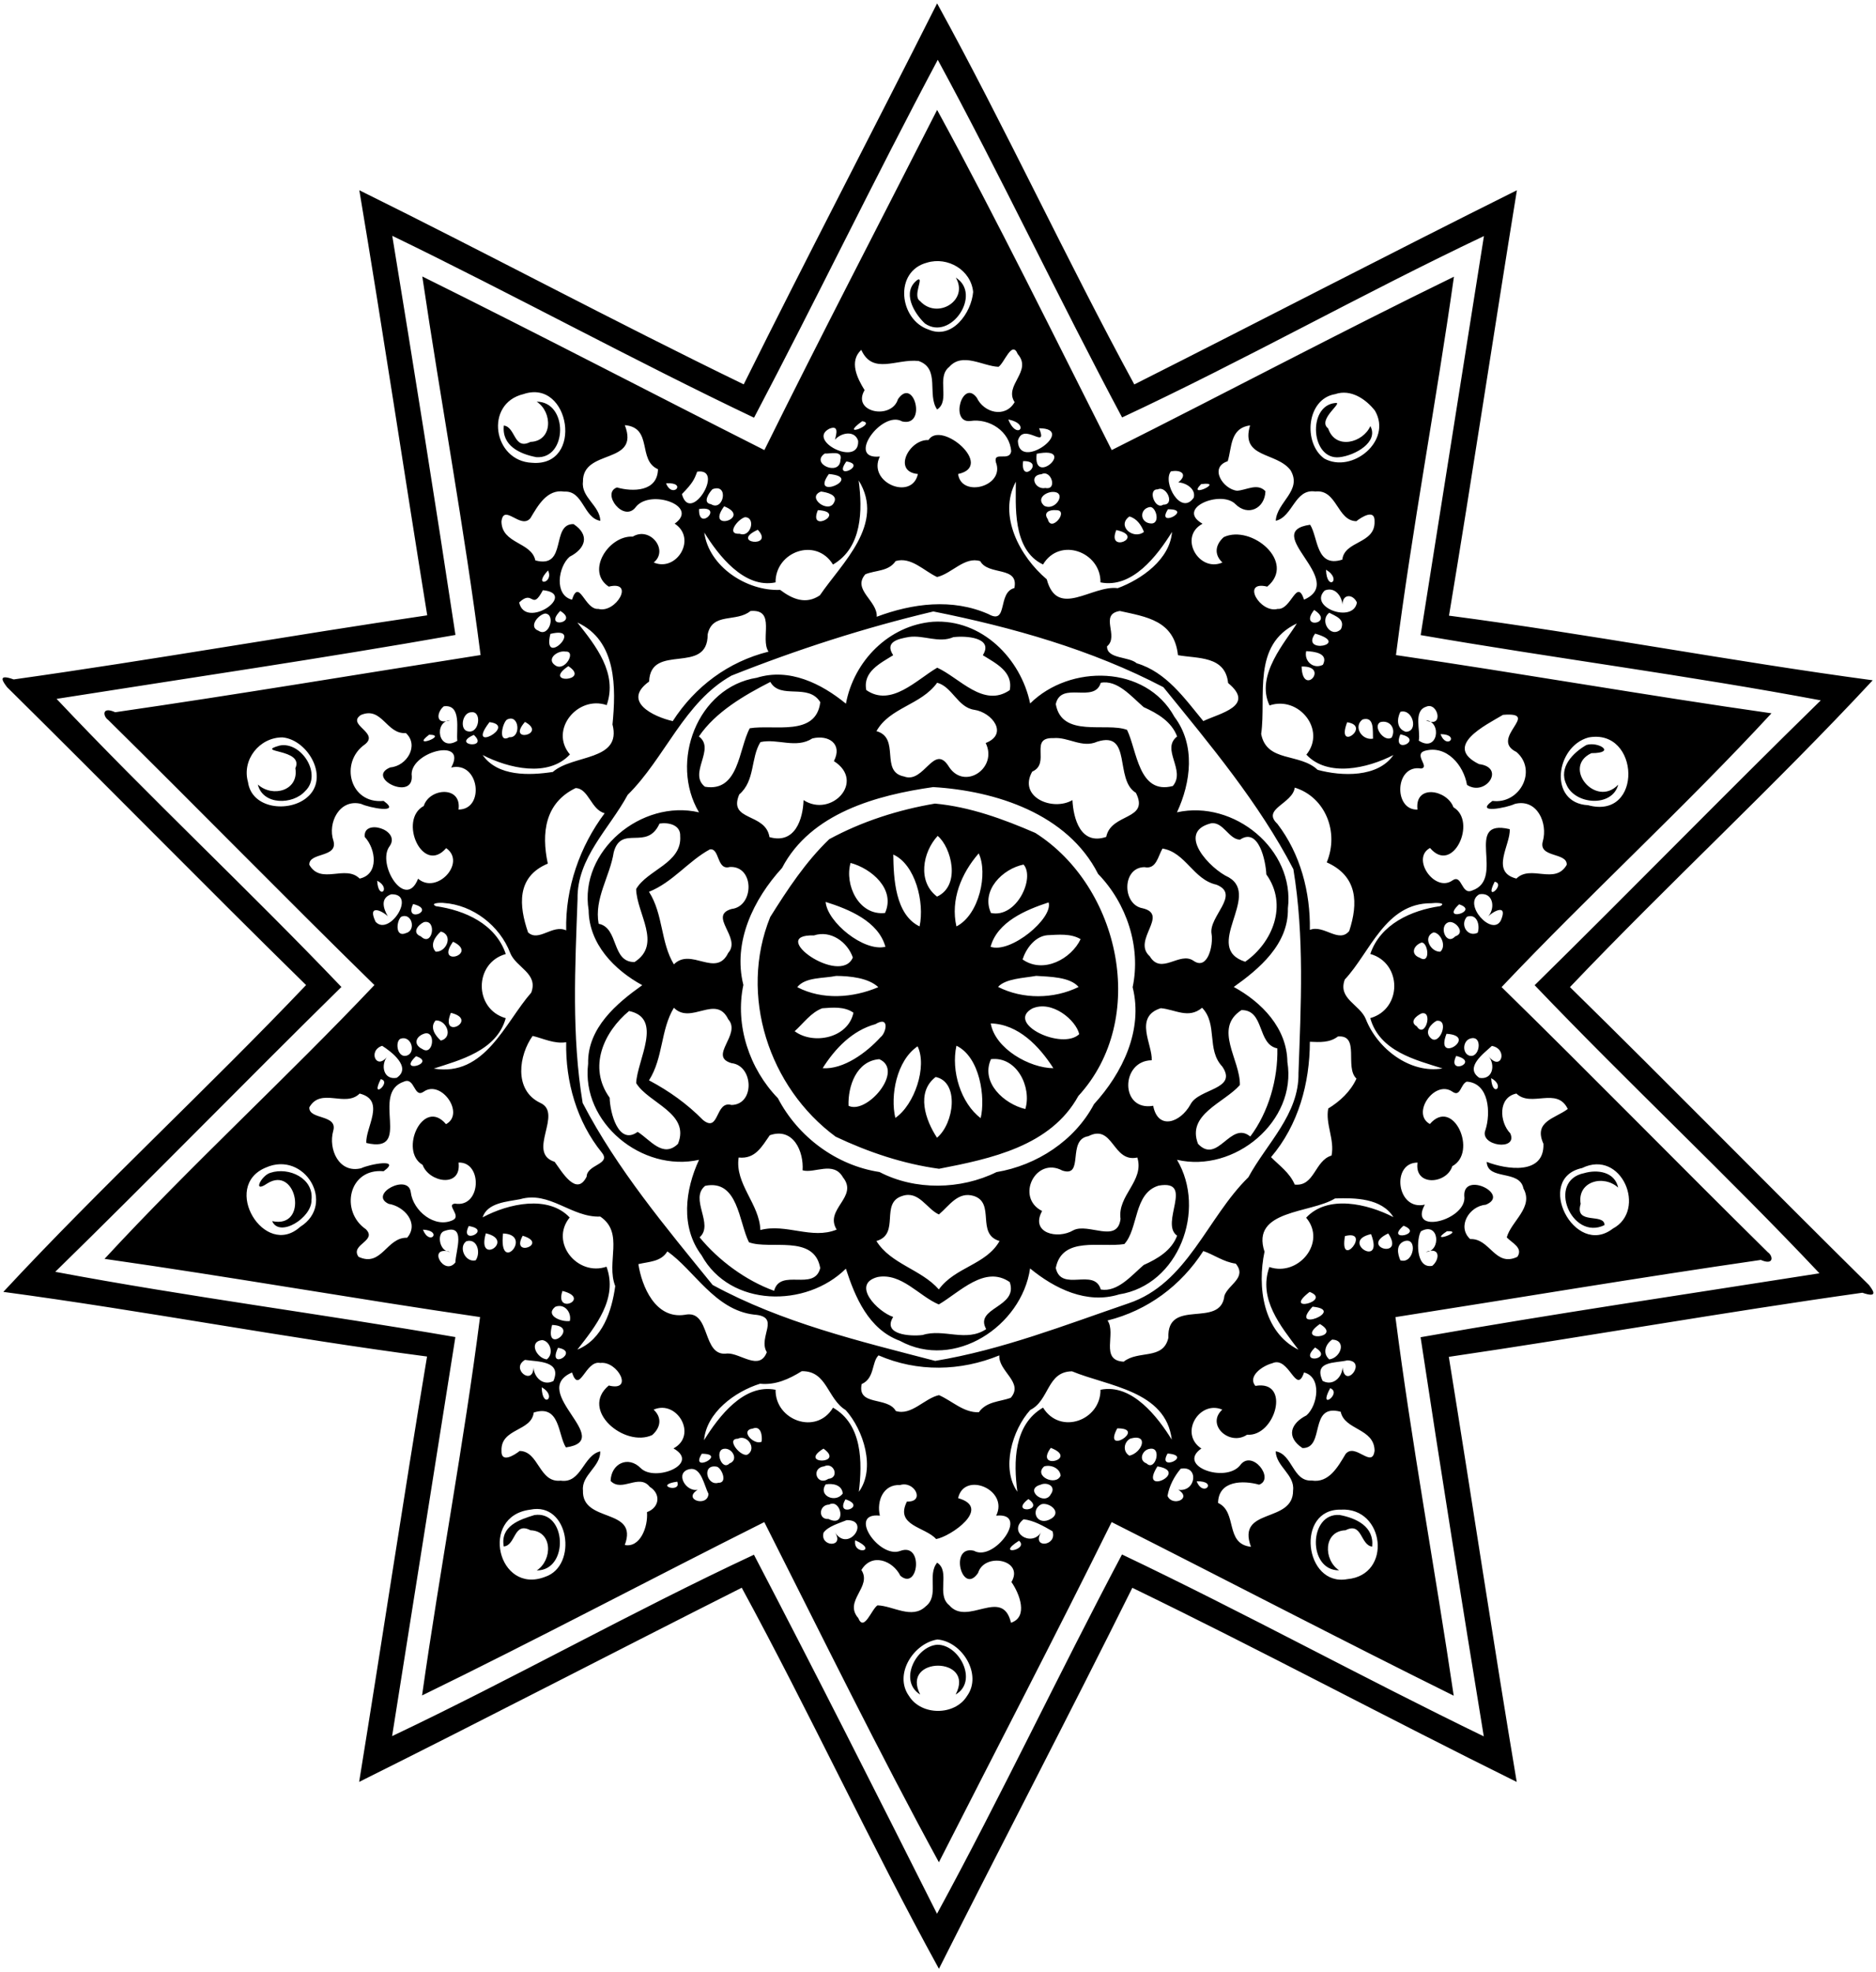 <?xml version="1.0" encoding="UTF-8"?>
<svg width="741pt" height="779pt" version="1.1" viewBox="0 0 741 779" xmlns="http://www.w3.org/2000/svg">
<path d="m370.14 649.67c8.83-0.17 16.31 14.52 7.33 19.66 8.02-15.17-21.91-15.2-14 0.01-8.59-5.27-1.78-18.97 6.67-19.67zm159-51.25c6.44 1.21 13.72 4.49 12.85 12.49-4.71-0.58-3.88-9.88-10.51-6.46-8.83 0.32-8.79 11.73-2.55 15.83-12.5 0.12-12.05-22.81 0.21-21.86zm-318.03 0.02c12.73-1.87 13.72 21.87 0.9 21.89 6.29-4.1 6.38-15.54-2.49-15.88-6.71-3.52-5.75 6.06-10.55 6.4-1.39-8.1 6.18-10.56 12.14-12.41zm414.66-135.06c5.27-1.53 12.03-0.5 13.39 5.73-5.85-5.3-16.29-2.42-14.82 6.43-2.58 8.51 9.45 3.43 9.42 8.38-13.03 6.37-22.95-17.59-7.99-20.54zm-518.91-0.14c7.24-2.37 17.18 2.18 16.17 10.77 0.2 7.05-12.67 15-15.53 8.34 14.57 3.15 9.86-22.38-1.99-14.85-5.96 4.1-2.29-3.27 1.35-4.26zm262.44-145.82c13.73 1.26 27.02 6.11 39.64 11.59 33.51 21.27 44.87 73.58 16.99 103.91-10.9 19.82-34.54 24.77-55.02 28.75-14.17-1.94-27.93-6.56-40.84-12.68-26.36-19.45-38.33-55.86-25.85-86.75 6.82-10.89 14.02-21.83 23.32-30.76 12.97-7.04 27.22-11.59 41.76-14.06m1.07 12.76c-5.97 6.47-8.05 18.1-0.24 23.98 9.59-4.45 5.59-19.54 0.24-23.98m-17.54 7.37c0.13 9.34 0.74 23.71 10.39 28.39 2.04-9.51-1.68-24.49-10.39-28.39m33.75-0.46c-6.84 7.83-11.21 18.31-8.8 28.85 9.05-4.6 12.52-21.08 8.8-28.85m-50.62 3.77c-2.46 8.66 3.29 20.93 13.62 19.77 4.24-9.38-5.38-17.57-13.62-19.77m68.34 0.64c-8.31 1.69-16.91 10.24-12.88 19.13 10.15 2.13 17.49-13.88 12.88-19.13m-78.18 14.76c0.61 7.94 15.04 19.8 23.61 17.72-2.79-10.05-14.32-14.8-23.61-17.72m88.07 0.19c-9.04 2.96-20.26 7.7-22.92 17.53 7.96 2.78 24.81-11.33 22.92-17.53m-92.71 13.05c-18.78-0.58 10.5 20.18 15.38 8.72-2.11-6.13-8.74-10.92-15.38-8.72m92.2-0.09c-4.86 0.45-8.37 5.22-9.78 9.57 8.37 5.88 19.37-0.41 22.92-8.01-3.87-2.33-8.87-1.76-13.14-1.56m-83.4 16.08c-4.92 1.04-12.18 0.38-15.37 4.44 9.92 5.15 21.94 4.28 32.01 0-3.93-3.68-11.19-4.4-16.64-4.44m79-0.02c-4.77 0.87-12.09 1.04-15.06 4.36 9.79 4.97 22.02 4.83 31.81 0.03-3.39-4.02-11.48-4.03-16.75-4.39m-84.5 12.8c-4.51 1.69-7.42 5.95-10.9 9.06 7.26 5.44 21.08 2.85 23.22-7.31-3.57-2.53-8.22-2.05-12.32-1.75m82.92 0.1c-10.63 5.93 11.85 16.62 18.58 10.12-1.23-5.45-10.7-13.61-18.58-10.12m-61.95 6.18c-9.14 2.52-15.91 9.62-20.82 17.39 8.21 0.58 17.31-6.11 22.88-12.25 2.17-1.58 3.81-8.67-2.06-5.14m45.58-0.3c1.75 10.05 15.43 17.65 24.74 17.69-5.55-8.64-13.78-17.39-24.74-17.69m-28.89 9.05c-8.3 5.58-10.88 19.54-8.79 28.27 7.58-5.16 12.66-20.32 8.79-28.27m15.34-0.24c-2.19 9.98 1.78 22.73 9.57 28.6 1.94-8.1-0.25-24.12-9.57-28.6m-30.46 5.32c-9.01 0.66-12.45 10.66-12.16 18.4 7.2 3.6 22.19-13.96 12.16-18.4m44.1-0.01c-4.18 9.28 5.23 17.71 13.57 19.7 2.61-8.53-3.3-20.9-13.57-19.7m-21.84 7.04c-7.89 6.05-4.03 17.1 0.53 23.99 6.77-5.67 8.89-22.01-0.53-23.99zm257.04-131.14c4.71-1.48 12.03 3.21 1.96 3.23-11.73 5.47 1.72 21.81 10.6 12.44-2.39 9.11-17.25 7.96-20.51-0.15-3.17-6.67 2.7-12.51 7.95-15.52zm-516.19 0.23c8.55-1.78 17.04 11.43 10.11 17.98-4.86 5.48-16.74 5.63-18.7-2.59 5.85 5.29 16.29 2.41 14.82-6.43 3.6-7.84-16.52-6.05-6.23-8.96zm258.02-48.9c19.36-1.21 34.79 14.59 38.44 32.27 15.71-15.54 45.69-15.3 57.01 5.31 8.38 11.11 6.51 25.82 0.99 37.69 22.47-5.01 46.64 14.65 43.81 37.95 0.33 14.18-11.42 23.94-21.38 31.03 11.06 6.03 21.02 16.26 21.18 29.63 3.84 23.43-20.92 43.93-43.6 38.64 11.75 19.79 0.7 49.44-22.85 53.17-12.81 3.97-25.45-2.26-35.18-10.25-3.31 22.79-29.93 40.4-51.46 28.57-12.35-4.54-17.66-17.26-21.3-28.48-15.71 15.54-45.7 15.3-57.01-5.31-8.38-11.11-6.51-25.83-0.99-37.69-22.47 5.01-46.64-14.65-43.81-37.95-0.33-14.19 11.42-23.94 21.38-31.03-11.06-6.04-21.02-16.26-21.18-29.63-3.84-23.43 20.92-43.93 43.6-38.64-11.75-19.79-0.71-49.44 22.85-53.17 12.8-3.97 25.45 2.26 35.18 10.25 3.11-16.81 16.89-30.92 34.32-32.36m-9.39 6c-4.36 0.74-9.75 1.95-6.26 7.21-5.05 3.17-12.07 6.5-10.63 13.77 9.81 6.8 19.77-4.01 28.02-8.84 8.81 3.99 18.27 15.98 28.64 8.87 1.46-7.29-5.57-10.63-10.63-13.8 4.42-7.02-6.76-7.76-11.64-7.13-5.8 2.47-11.63-0.9-17.5-0.08m-54.79 17.77c-10.28 5.26-21.63 11.83-28.22 21.54 6.75 4.96-4.37 14.56 2.4 19.85 13.51 2.24 13.26-14.93 17.7-23.09 9.67-1.58 26.18 3.41 27.85-10.31-4.75-7.7-15.72-0.86-19.73-7.99m65.9 0.31c-6.41 8.87-18.69 9.7-23.98 19.12 9.61 2.72 1.22 16.06 10.9 17.91 7.98 3.04 11.83-13.63 17.82-3.69 6.19 9.23 19.29 0.29 14.42-9.53 9.14-3.56 2.53-12.13-4.58-13.13-6.49-0.99-8.6-9.08-14.58-10.68m64.62 0.02c-2.51 8.33-15.7-0.87-17.77 8.42 2.38 13.5 19.87 7.07 28.15 10.18 3.97 8.19 4.54 25.73 18.09 22.17 5.26-6.23-4.82-14.5 1.69-19.56-2.2-5.89-7.79-9.16-13.21-11.59-4.79-4.09-10.32-10.89-16.95-9.62m-113.91 21.98c-6.46 4.16-13.79-0.07-20.52 1.45-3.92 6.35-2.02 15.22-8.37 20.68-4.54 10.74 10.4 7.06 11.95 16.86 10.15 2.88 13.21-7.18 13.46-14.62 10.98 7.12 24.6-7.4 11.98-15.4 3.5-6.73-2-10.52-8.5-8.97m95.21-0.12c-9.84-0.34-0.91 9.98-8.38 13.23-5.67 10.09 8.07 15.8 15.89 11.26 0.37 7.21 3.17 17.95 13.34 14.53 1.93-9.55 17.21-6.45 11.74-17.4-8.63-5.18-1.4-24.62-15.29-20.21-6.01 2.67-11.43-1.96-17.3-1.41m-47.48 19.34c-22.27 3.17-48.38 10.23-59.72 31.95-11.19 12.23-19.54 29.25-15.27 46.2-3.38 15.9 2.4 33.19 13.64 44.74 7.95 15.26 23.07 26.55 40.13 29.16 14.09 7.34 32.02 7.03 46.22 0.03 15.9-2.66 30.89-12.43 38.5-26.83 11.19-12.23 19.53-29.25 15.27-46.2 3.38-15.9-2.4-33.19-13.64-44.74-12.07-23.77-40.46-32.83-65.13-34.31m-108.11 14.41c-4.95 10.98-15.1 0.28-18.08 11.31-1.49 9.61-7.79 18.26-5.96 28.27 8.06 1.57 4.95 15.23 14.18 15.12 10.98-7.04 0.85-19.14 0.63-28.83 4.38-7.61 18.15-10.2 17.4-20.9 0.22-4.46-4.61-5.53-8.17-4.97m217.72-0.07c-13.8 3.59-0.32 17.97 7.16 21.33 12.73 7.46-10.6 27.83 6.45 33.32 10.8-7.49 17-22.48 8.36-34.49-0.22-5.3-3.02-18.72-10.39-13.74-4.4 0-6.72-7.35-11.58-6.42m-197.84 10.27c-8.54 4.64-14.59 12.95-24.03 16.75 5.7 9 4.52 19.89 9.83 28.67 6.77-6.86 16.63 5.48 21.46-4.54 5.38-6-8.09-14.63 1.31-17.34 9.04-1.01 9.09-17.13-0.7-16.59-5.22 1.5-3.92-7.62-7.87-6.95m178.79-0.33c-1.8 3.07-2.42 8.34-7.12 7.35-8.93 0.08-8.86 14.83-0.72 16.24 10.64 2.51-4.32 12.67 2.81 18.95 4.56 7.62 11.76-2.02 17.28 1.79 5.67 3.97 7.87-6.28 7.14-10.56-1.31-6.89 11.68-15.6 1.92-19.5-9.11-1.96-12.17-12.78-21.31-14.27m-192.99 62.89c-5.31 8.77-4.13 19.67-9.83 28.67 7.98 4.23 15.05 9.29 21.33 15.67 6.57 5.27 4.71-7.83 11.27-5.94 9.31-0.2 8.66-15.59 0-16.52-9.4-2.71 4.07-11.34-1.31-17.34-4.83-10.03-14.69 2.32-21.46-4.54m192.32 0.17c-10.83 3.42-3.14 14.58-3.59 20.57-12.33 0.14-12.57 20.28 0.59 17.98 1.85 9.67 10.66 6.8 14.73-0.54 3.21-6.36 18.81-5.81 12.56-14.96-6.34-6.71-1.69-16.7-7.97-23.22-5.4 4.53-10.64 0.66-16.32 0.17m-210.03 1.11c-9.96 8.27-16.35 22.19-7.66 34.25 0.12 5.77 3.4 19.02 11.06 13.49 4.94 3.08 9.97 10.53 15.92 4.74 4.95-12.14-11.68-16.04-16.51-24.01 0.4-9.09 10.81-25.63-2.81-28.47m241.89-0.36c-11.22 7.27-0.4 19.59-0.62 29.59-6.19 7.08-21.1 11.56-16.53 23.25 7.87 8.31 12.79-9.37 20.64-2.9 7.26-9.69 10.96-22.75 10.69-34.82-8.06-1.57-4.96-15.24-14.18-15.12m-186.3 49.43c-3.16 4.48-5.69 9.49-12.3 8.8-1.58 10.43 8.26 18.33 8.57 28.64 10.2-2.7 20.31 3.87 30.14-0.17-4.99-8.13 8.77-12.81 2.49-20.64-3.7-6.6-11.24-1.43-15.95-2.78 0.52-7.32-3.59-17.1-12.95-13.85m125.85 0.37c-8.65 1.33-1.47 16.49-10.29 13.58-10.56-5.69-18.66 10.63-8 15.98-4.8 8.7 6.08 11.32 12.32 7.62 5.93-3.09 17.43 5.41 18.66-4.49-1.3-9.35 9.51-14.98 6.63-24.26-9.8 2.16-9.47-13.47-19.32-8.43m-151.36 19.61c-6.39 5.14 3.64 15.21-2.22 20.34 7.49 9.13 18.27 17.09 29.43 21.13 2.44-9.11 15.89 0.4 18.22-8.99-2.38-13.49-19.88-7.08-28.15-10.18-4.02-7.94-4.24-24.95-17.28-22.3m179.12-0.08c-9.92 2.92-7.97 17.02-13.57 23.08-9.36 1.5-24.59-3.26-27.08 9.46 2.16 9.73 15.22-0.28 17.78 8.5 6.66 1.13 12.14-5.57 16.94-9.68 5.42-2.43 11.01-5.7 13.21-11.59-7.02-4.83 7.11-22.27-7.28-19.77m-101.28 4.08c-8.96 2.78-0.65 15.03-10.22 17.8 5.68 9.14 17.64 11.15 24.66 19.12 6.41-8.87 18.69-9.7 23.98-19.12-9.42-2.75-1.49-15.03-10.19-17.8-6.25-1.89-9.66 3.87-13.77 7.31-4.86-2.2-7.88-9.52-14.46-7.31m-9.73 32.02c-10.64 2.83 0.01 13.76 6.14 15.77-4.42 7.02 6.76 7.76 11.64 7.13 8.31-2.66 17.16 3 25.09-2.32-4.83-8.63 12.83-8.47 9.3-18.58-9.82-6.8-19.77 4.01-28.02 8.84-7.9-3.35-14.71-12.55-24.15-10.84zm180.62-345.22c3.98-0.69-7.25 6.52-2.68 10.02 2.92 8.7 13.82 5.59 16.67-0.91 3.39 6.28-5.98 11.58-12.14 12.28-11.32 1.32-12.83-20.21-1.85-21.39zm-315.3-0.54c12.51 0.02 12.21 22.73-0.12 21.92-6.44-1.21-13.73-4.49-12.85-12.49 4.71 0.58 3.87 9.88 10.51 6.46 8.88-0.34 8.79-11.82 2.46-15.89zm150.43-48.14c2.73-1.38-2.11 6.44 0.98 8.37 6.78 7.5 19.42-0.23 14.14-9.23 10.49 6.54-2 25.17-12.19 18.13-4.4-4.16-9.28-12.54-2.93-17.27zm7.74-67.11c23.74 43.54 46.31 89.57 68.96 134.37 45.13-22.63 89.81-46.37 135.18-68.48-7.07 49.89-16.5 99.5-22.9 149.46 49.5 7.22 98.79 15.95 148.32 22.99-34.26 37.1-71.86 71.44-106.6 108.15 35.36 34.6 69.93 70 105.16 104.73 2.09 1.43 2.54 5.35-2.77 3.04-48.18 6.97-96.22 15.05-144.32 22.59 6.41 49.99 15.64 99.66 23.02 149.54-45.23-22.41-90.06-45.83-135.12-68.58-22.25 45.02-45.46 89.6-68.23 134.37-23.74-43.54-46.31-89.58-68.96-134.37-45.13 22.62-89.81 46.37-135.18 68.48 7.07-49.89 16.5-99.5 22.9-149.46-49.5-7.22-98.79-15.95-148.32-22.99 34.26-37.1 71.86-71.44 106.6-108.15-35.36-34.6-69.93-70-105.16-104.73-2.03-1.38-2.68-5.5 2.77-3.04 48.18-6.97 96.22-15.05 144.32-22.59-6.41-50-15.64-99.66-23.02-149.54 45.23 22.41 90.06 45.83 135.12 68.58 22.25-45.02 45.46-89.6 68.23-134.37m-3.92 60.31c-13.3 3.42-11.07 22.65 0.59 26.47 9.32 4.05 16.87-6.65 17.56-14.86-0.84-8.69-10.05-14.04-18.15-11.61m-26.04 34.47c-4.87 4.52-1.65 11.17 1.31 15.91-5.2 8.8 10.66 11.89 13.19 3.57 6.3-9.19 11.55 11.09 1.64 8.79-7.99-4.61-22.37 15.28-8.8 13.86-5.09 10.29 12.7 17.64 15.03 6.91-10.15-0.91-3.46-13.78 4.18-13.41 4.94-8 26.32 10.3 11.7 13.41 1.25 9.57 18.67 4.89 14.92-4.66-1.03-4.53 5.39-0.08 6.05-4.3-0.53-7.79-8.56-13.18-16.24-11.97-8.1 0.8-2.95-16.81 2.67-9.18 2.75 5.91 11.19 8.17 14.93 1.73-4.37-6.67 7.16-12.17 1.23-18.99-2.29-5.61-5.26 3.5-7.59 5.03-6.25-0.25-14.26-5.89-19.48 0.05-5.25 4.14 0.58 13.34-4.77 16.81-4.1-5.83 1.37-16.15-7.33-19.16-8.78-0.96-18.11 5.6-22.64-4.4m-133.43 17.48c-15.53 3.72-12.03 26.51 3.4 27.13 20.57 1.7 15.06-33.41-3.4-27.13m320.64 0.01c-11.39 1.87-12.77 19.35-4.34 25.44 10.96 6.08 27.04-6.99 20.01-18.93-3.61-4.6-9.58-8.61-15.67-6.51m-186.85 10.69c-9.79 7.16 6.23 0.96 0 0m57.72-0.66c3.46 8.59 8.91 1.7 0 0m-151.47 2.23c6.12 15.85-16.75 9.07-16.54 22.35-0.75 6.18 6.66 9.41 6.87 15.44-6.68-1.11-6.73-12.01-14.22-11.54-6.83-1.12-10.45 5.57-13.39 10.47-3.83 4.66-10.51-6.01-11.45 1.31 0.11 8.94 11.87 8.05 13.38 15.39 12.82 3.45 5.97-14.48 15.09-14.35 6.62 4.38 4.67 9.76-1.57 12.92-4.51 3.96-6.16 15.14 0.96 16.95 2.87-8.78 5.01 4.13 10.43 3.64 6.93 1.86 14.6-11.36 4.09-8.8-9.23-6.12 0.08-20.31 9.48-19.75 6.79-4.15 14.33 5.29 8.29 10.22 9.05 3.88 17.19-9.51 8.27-15.35 9.93-6.95-9.53-13.78-15.29-6.65-4.71 6.55-13.84-5.37-7.52-7.64 6.23 1.77 16.06 1.73 16.21-7.21-8.18-3.56-1.89-16.42-13.09-17.4m246.96 0.1c-8.02 1.09-7.13 8.79-8.83 14.14-7.51 2.46-1.78 11.12 3.73 11.66 3.74-0.24 7.98-3.16 11.17 0.19-0.2 6.82-6.91 10.1-11.89 5.06-5.65-5.63-23.77 1.63-12.95 7.79-9.64 5.13-1.46 19.39 7.85 15.31-3.32-3.08-2.9-6.97 0.54-10.03 10.92-5.09 28.77 9.9 17.17 19.56-10.52-2.56-2.84 10.66 4.09 8.8 5.42 0.49 7.54-12.41 10.45-3.65 17.32-7.61-17.45-26.78 2.4-29.6 3.18 5.01 2.27 17.14 12.71 13.78 0.85-7.56 13.05-6.12 12.73-15.08 0.21-5.08-5.08-1.77-7.19-0.1-7.66-0.13-7.57-12.67-16.2-11.73-8.2-1.22-8.83 10-15.63 11.57 0.39-7.42 10.63-11.92 5.82-19.99-5.57-7.31-19.87-4.59-15.97-17.68m-166.17 1.3c-9.15 4.68 11.97 15.37 11.36 4.77-1.34-4.28-6.76-3.22-9.15-0.42 0.64-2.44 1.55-5.88-2.21-4.35m82.84-0.17c3.7 9.05-6.3-2.85-8.38 4.94 0.33 12.48 23.53-4.94 8.38-4.94m-84.68 9.98c-5.84 4.06 6.01 9.11 6.2 2.55 1.06-3.98-4.01-2.39-6.2-2.55m83.73 0.09c-1.72 13.6 16.51-3.29 0 0m-75.18 3.03c-5.7 7.99 8.64 1.32 0 0m69.82-0.13c-1.24 9.67 9.11-0.19 0 0m-128.75 4.17c-1.11 3.05-1.76 4.49-6.02 8.86 3.3 12.32 17.17-10.53 6.02-8.86m187.1-0.11c-3.39 4.41 4.01 17.71 9.04 10.37 0.95-3.45-3.1-5.9-6.09-6.03 3.87-3.14 1.16-5.16-2.95-4.34m-135.08 1.03c-7.87 10.88 14.36 1.26 0 0m83.99 0.07c-5.13 0.39-2.53 6.28 1.53 5.45 4.89 0.98 2.32-7.4-1.53-5.45m-72.22 2.47c1.56 11.71 1.44 26.5-10.14 33.22-6.76-10.96-22.8-5.05-22.69 7.05-12.44 2.6-22.72-10.9-28.15-19.7 1.76 13.42 16.78 23.24 29.96 22.66 4.84 3.64 10.14 5.94 15.71 2.14 8.64-12.71 25.97-28.11 15.31-45.37m62.08 0.5c-7.2 13.41 1.69 29.68 12.21 38.55 4.2 15.72 17.79 2.21 28.04 3.5 9.44-3.5 20.59-11.35 21.44-22.21-5.86 9.44-15.75 22.43-28.26 19.93 0.2-12.05-16.11-18.09-22.69-7.07-12.34-5.84-10.68-23.96-10.74-32.7m-138.15 0.64c2.46 6.35 8.59-0.57 0 0m211.34 0.32c-5.96 5.97 9.82-1.31 0 0m-193.01 2c-1.41 1.45-4.06 5.41-0.59 5.92 4.99 3.06 7.21-8.39 0.59-5.92m175.87 0.07c-4.15-0.18-1.05 8.27 2.14 6.05 4.87 0.12 1.28-7.7-2.14-6.05m-133.02 0.86c-5.96 2.33 3.04 8.88 5.14 4.35 1.77-3.04-2.95-4.09-5.14-4.35m90.99 0.18c-2.88 0.42-5.73 2.87-2.8 5.45 4.64 2.38 9.44-6.05 2.8-5.45m-129.23 5.65c-7.74 10.48 11.38 4.57 0 0m168.23 0.28c-4.07 0.58-4.19 5.83-0.08 6.46 4.4 0.7 2.57-6.56 0.08-6.46m-178.14 0.79c-0.38 9.33 10.19-1.52 0 0m46.93 0.44c-4.07 9.6 11.86 0.65 0 0m94.11 0.01c-2.48-0.24-5.29 0.8-3.28 3.6 1.28 5.46 8.62-3.63 3.28-3.6m44.17-0.35c-5.01 7.88 10.34-0.09 0 0m-167.09 3.13c-2.83 0.78-7.65 6.93-2.06 6.54 4.4 1.67 6.49-6.52 2.06-6.54m151.85-0.28c-5.11 3.64 1.45 9.35 5.75 6.11-1.02-2.69-2.83-5.33-5.75-6.11m-146.78 5.25c-11.41 5.21 6.86 7.37 0 0m141.62 0.11c-4.03 9.51 11.77 2.56 0 0m-87.16 12.25c-2.81 4.18-7.92 3.54-11.98 5.23-5.31 6.09 4.92 10.47 4.5 16.77 14.13-5.29 29.84-7.36 44.15-1.04 7.86 4.41 3.43-8.6 10.22-10.29 1.85-8.86-10.26-4.8-13.48-10.63-6.17-1.97-11.27 4.96-17.05 6.26-5.17-2.38-10.25-8.1-16.36-6.3m-137.31 3.71c-6.31 6.7 2.49 5.16 0 0m307.3-0.29c0.24 8.84 6.59 3.93 0 0m-309.33 8.09c-4.52 8.48-3.68-0.6-9.37 4.85 2.43 11.01 23.36-3.47 9.37-4.85m308.81 0.12c-6.63 6.59 11.29 13.17 12.72 4.74-1.59-3.51-5.75-3.43-5.68 0.86-0.34-3.54-3.12-7.2-7.04-5.6m-301.95 8.06c-7.09 7.31 7.77 4.71 0 0m75.13 0.04c-5.55 4.6-15.04 0.39-16.9 9.21 0.07 16.39-22.57 3.11-23.13 18.64-10.88 7.84 1.66 13.9 9.33 15.64 8.8-13.67 21.98-23.48 37.83-27.44-3.44-5.1 3.14-16.91-7.13-16.05m72.23 0.18c-27.21 6.45-53.75 15.01-79.71 25.33-18.69 10.43-26.23 32.5-41.02 47.11-7.21 13.35-20.08 24.9-19.8 41.15-0.97 26.82-2.38 53.99 2.02 80.56 13.62 26.2 32.79 49.02 51.34 71.88 27.29 14.86 57.98 22.21 87.9 29.99 26.26-4.33 51.26-14.14 76.36-22.73 23.3-7.82 30.99-33.79 47.34-49.79 7.21-13.35 20.08-24.9 19.8-41.15 0.97-26.82 2.38-53.99-2.02-80.56-13.62-26.21-32.79-49.02-51.34-71.88-28.24-14.8-59.78-23.71-90.87-29.91m73.67-0.19c-8.31 1.31-0.14 9.96-5.06 13.96-0.1 5.06 8.64 3.95 11.72 6.69 11.7 3.48 18.95 13.93 26.31 22.84 6.53-3.12 20.77-5.97 9.79-15.04-1.12-10.82-12.05-9.6-19.8-10.99-1.5-13.78-12.59-15.14-22.96-17.46m76.75-0.4c-6.34 7.96 8.4 5.31 0 0m-303.77 1.4c-2.84 0.52-6.67 5.36-2.58 6.82 4.16 2.77 6.94-6.58 2.58-6.82m309.74-0.3c-4.08 3.01 0.53 10.41 4.61 6.48 1.82-3.99-2.17-5.15-4.61-6.48m-297 3.86c7.31 9.22 15.97 20.05 11.59 32.62-11.44-3.94-22.78 9.76-14.53 19.49-8.53 9.17-24.2 5.52-34.47 0.23 5.92 8.52 18.42 8.1 27.72 6.68 7.97-7 27.32-4.19 23.57-18.77 1.4-14.21 1.77-33.13-13.88-40.25m284.18 0.37c-17.87 8.48-11.98 28.58-14.08 43.66 2.2 11.35 15.15 7.38 22.31 14.16 9.51 2.59 23.8 3.1 29.92-5.85-10.36 5.32-25.95 8.83-34.37-0.15 7.96-9.81-3.05-23.37-14.55-19.44-5.78-11.98 6.63-25.46 10.77-32.38m-294.83 4.12c-3.45 13.93 13.93-3.45 0 0m302.06-0.11c-6.08 8.34 14.59 4.2 0 0m-296.05 7.1c-3.28-0.58-7.74 2.97-4.12 5.42 3.82 2.75 8.49-5.69 4.12-5.42m292.53-0.18c-0.95 3.94 2.87 7.31 6.6 5.39 2.34-4.58-3.41-5.24-6.6-5.39m-291.45 5.93c-10.73 7.27 9.15 6.01 0 0m289.63 0.15c0.35 12.37 11.37-0.31 0 0m-338.82 15.71c-2.87 2.31-3.47 7.61 2.54 5.49-6.64 0.46-4.84 12.79 2.8 8.14-0.51-4.21 1.87-14.57-5.34-13.63m388.01 0.17c-5.22 1.68-2.08 9.53-2.92 13.38 7.61 4.99 9.3-7.51 2.81-8.03 7.42 3.42 4.73-7.46 0.11-5.35m-377 2.17c-3.77-0.11-4.97 7.17-1.33 7.58 4.4 0.79 5.37-7.98 1.33-7.58m366.81-0.15c-1.45 2.89-1.45 6.69 2.14 7.88 5.21-0.02 2.77-9.31-2.14-7.88m-410.61 1.26c-5.73 3.93 7.58 6.98 1.58 11.63-10.04 7.03-5.96 23.61 7.42 22.29 7.28 5.23-5.61 2.75-8.87 1.18-8.54-2.17-13.35 7.53-10.93 14.6 1.87 6.79-9.77 4.41-9.53 9.46 4.62 8.06 14.2-0.21 19.87 5.44 7.75-1.65 6.43-11.73 2.04-16.42-0.9-7.42 14.34-2.94 9.84 3.58-5.34 6.91 6.2 25.71 11.21 12.89 7.43 6.42 19.18-6.38 11.1-12.08-9.3 10.79-19.03-11.19-8.85-16.66 2.18-7.09 15.06-8.13 13.72 1.42 10.49 0.02 8.29-19.21-2.89-16.6 6.79-12.28-17.02-6.08-15.57 3.5 0.38 9.76-18.39 0.47-8.48-3.55 6.55-0.53 11.46-8.67 6.15-13.56-7.71 0.59-9.4-10.72-17.81-7.12m451.15-0.07c-6.8 4.05-23.9 12.32-9.48 19.45 10.69 1.33 2.59 12.99-4.73 8.21-1.34-7.82-8.1-15.85-16.69-13.45-4.56 1.46 2.16 6.45-1.44 6.99-10.44-1.78-10.98 16.59-1.43 16.21-1.21-10.17 11.69-7.85 14.2-0.91 9.48 5.52-0.21 26.82-9.24 16.08-7.63 4.07 1.87 17.76 8.83 12.83 3.91-2.71 3.45 5.91 7.8 3.97 13.51-4.55-3.77-28.63 14.84-24.23 0.46 5.98-7.88 16.9 2.65 19.52 5.67-5.65 15.26 2.62 19.87-5.44 0.27-5.04-11.36-2.65-9.43-9.34 2-7.17-2.26-16.9-11.05-14.72-3.25 1.58-16.13 4.05-8.86-1.18 10.88 1.39 17.83-12.09 9.5-19.31-11.07-5.37 10.2-15.96-5.34-14.68m-393.43 1.88c-1.81 1.31-3.67 9.56 0.97 6.94 4.74 0.4 3.96-9.46-0.97-6.94m337.97-0.06c-3.76 2.75-0.34 8.36 4.12 7.59-0.15-3.23 0.61-8.95-4.12-7.59m-344.85 1.05c-9.8 12.74 11.29 1.42 0 0m14.01-0.08c-7.57 8.61 9.06 4.91 0 0m324.75 0.13c-4.63 12.13 9.82 1.49 0 0m13.18-0.07c-3.34 1.6 1.52 8.19 4.42 6.09 1.86-3.64-0.85-6.99-4.42-6.09m-375.77 4.98c-7.74 5.83 7.85 0.12 0 0m17.63 0.08c-9.22 4.09 6.22 5.77 0 0m365.98-0.21c-3.58 8.41 9.72 1.98 0 0m15.87-0.09c2.43 6.51 7.94 0.11 0 0m-457.39 1.29c-9.16-0.05-16.15 8.89-13.66 17.61 1.45 10.68 16.14 12.1 23.21 6.2 9.29-7.57 0.6-22.84-9.55-23.81m515.83 0.03c-13.1 3.56-15.95 25.93-0.16 26.76 21.78 5.91 20.57-30.55 0.16-26.76m-400.09 20c-12.13 5.86-13.56 17.78-10.97 29.83-12.52 5.23-11.39 16.78-7.79 27.19 4.28 3.87 9.6-3.3 15.05-0.82-0.4-16.74 5.42-33.25 15.2-46.28-5.4-1.36-6.36-9.85-11.49-9.92m284.07-0.19c-0.88 6.43-13.2 8.37-6.87 14.3 9.12 11.89 13.07 27.04 12.83 41.9 5.51-2.22 11.39 5.44 15.54 0.46 3.59-10.97 3.42-21.63-8.87-27.14 5.02-12.02-0.65-25.83-12.63-29.52m-362.43 36.77c0.4 8.09 5.81 3.05 0 0m441.4 0.4c-4.44 8.68 4.64 0.93 0 0m-435.89 4.97c-4.36 1.53-3.11 5.55-1.33 8.67-2.42-2.36-8.15-4.77-4.81 2.19 5.43 5.94 16.38-11.24 6.14-10.86m429.83-0.01c-6.77 3.76 5.03 16.92 8.49 10.34 2.91-6.83-3-3.63-4.96-1.63 2.97-3.49 1.79-9.65-3.53-8.71m-409.03 3.44c-1.09-0.18-5.71-0.02-3.13 1.26 11.47 1.63 23.6 7 27.61 18.9-12.65 3.54-12.63 21.77-0.02 25.34-3.57 12.95-18.31 16.61-28.44 19.91 20.26 3.36 28.12-18.15 38.52-30 2.86-7.67-5.96-9.82-8.31-15.66-4.08-10.71-14.72-19-26.23-19.75m390.06 0.1c-18.21-0.11-24.16 19.46-34.18 30.13-2.86 7.66 5.96 9.82 8.31 15.66 4.57 11.66 17.44 21.63 30.29 19.47-10.47-3.32-24.88-6.71-28.54-19.88 12.65-3.54 12.63-21.77 0.02-25.34 3.92-11.75 16.24-17.27 27.6-18.89 2.8-1.47-2.34-1.33-3.5-1.15m-402.18 0.32c-3.84 7.92 9.61 2.36 0 0m413.15 0.11c-7.72 7.2 8.42 2.75 0 0m-417.97 4.98c-1.93 2.13-2.15 8.21 2.01 6.38 4.2-1.09 2.22-8.44-2.01-6.38m421.06-0.07c-2.83 3.16 0.22 8.25 4.26 6.32 1-3.01-0.28-7.73-4.26-6.32m-412.01 2.13c-2.44 1.16-4.77 4.27-1.18 5.62 4.63 4.52 6.52-6.92 1.18-5.62m404.91 0c-4.27 1.19-1.19 9.58 2.47 5.62 4.29-1.31 0.13-6.23-2.47-5.62m-398.19 3.71c-2.21 1.93-4.51 5.26-2.05 7.96 4.25 0.25 7.13-6.6 2.05-7.96m392.08 0.34c-4.41 1.83-1.04 7.86 2.73 7.62 2.58-2.44-0.09-7.58-2.73-7.62m-387.26 3.68c-7.41 10.27 10.42 5 0 0m382.47 0.36c-3.17 1.18-4.36 4.63-0.62 5.98 4.48 2.81 3.23-6.4 0.62-5.98m-383.33 27.73c-4.59 11.17 11.37 2.79 0 0m383.36 0.24c-2.09 0.99-4.85 3.33-1.82 5.11 3.25 5.11 6.6-6.37 1.82-5.11m-389.37 2.77c-2.46 2.7-0.16 6.03 2.05 7.96 5.08-1.36 2.2-8.22-2.05-7.96m395.33 0.15c-2.26 1.26-4.76 4.22-2.45 6.64 3.54 3.89 7.85-7.42 2.45-6.64m-399.91 5.09c-3.4 1.16-4.27 4.35-0.7 6.04 4.48 2.98 5.51-7.67 0.7-6.04m403.86 0.03c-4.91 12.45 13.03 0.84 0 0m-360.97 0.84c-5.35 7.42-7.64 21.32 2.95 26.42 9.33 4.12-5.58 19.68 5.74 23.32 2.81 3.79 8.62 13.98 12.64 5.84 0.12-4.85 9.79-4.81 6-9.49-9.89-12.2-14.39-28.01-14.08-43.59-4.73 0.72-8.96-1.46-13.25-2.5m318.08 0.22c-3.3 2.54-7.18 2.25-11.09 2.09-0.03 16.38-4.55 32.95-15.33 45.57 3.1 3.21 7.35 6.07 9.35 10.84 7.88 0.86 7.85-9.51 14.54-11.46 1.3-6.28-2.49-12.5-1.3-18.58 4.69-2.89 8.82-6.73 11.15-11.81-4.8-4.45 1.55-17.36-7.32-16.65m-370.36 0.93c-2.28 1.36-0.95 7.88 2.69 6.59 3.65-1.34 1.54-8.19-2.69-6.59m423.24-0.25c-3.6 0.49-3.95 5.74-1.13 6.84 4.08 1.49 5.61-7.51 1.13-6.84m-430.41 3.01c-5.8 1.89-2.19 10.12 2.21 3.96-2.97 3.48-1.76 9.66 3.54 8.68 6.1-4.1-2.19-10.42-5.75-12.64m438.33 0.04c-3.33 3.07-10.88 8.58-4.95 12.61 5.3 0.95 6.53-5.21 3.53-8.67 5.08 6.57 7.98-2.75 1.42-3.94m-424.94 4.07c-7.72 7.2 8.43 2.75 0 0m410.85-0.11c-3.84 7.92 9.61 2.36 0 0m-424.79 9.18c-4.43 8.68 4.65 0.93 0 0m438.6-0.4c0.4 8.09 5.81 3.05 0 0m-429.45 1.37c-13.51 4.55 3.77 28.63-14.84 24.23-0.46-5.99 7.87-16.9-2.65-19.52-5.67 5.65-15.26-2.62-19.87 5.44-0.27 5.03 11.36 2.65 9.43 9.34-2 7.17 2.26 16.9 11.05 14.72 3.24-1.59 16.12-4.05 8.86 1.18-13.9-1.27-17.28 15.86-7.03 22.89 4.71 4.68-6.37 5.98-2.86 10.92 9.13 4.25 11.03-7.79 19.19-7.54 4.87-5.7-1.13-12.44-7.32-13.39-8.09-3.8 7.89-12.24 8.76-4.51 0.93 7.31 9.53 14.32 16.62 10.93 3.56-1.72-2.9-6.08 0.82-6.51 10.44 1.77 10.98-16.6 1.43-16.21 1.21 10.17-11.69 7.84-14.2 0.91-9.48-5.52 0.2-26.83 9.24-16.08 7.63-4.08-1.87-17.76-8.83-12.83-3.91 2.7-3.45-5.91-7.8-3.97m419.82 0c-2.47 0.94-2.42 6.26-5.67 3.97-7.01-4.87-16.41 8.62-8.91 12.77 9.29-10.79 19.02 11.19 8.85 16.66-2.18 7.09-15.06 8.12-13.72-1.42-10.49-0.02-8.29 19.21 2.89 16.6-6.79 12.27 17.02 6.08 15.57-3.5-0.39-9.77 18.39-0.47 8.48 3.55-6.56 0.53-11.46 8.67-6.15 13.56 7.88-0.39 9.79 11.21 18.63 7.02 2.43-3.57-2.15-5.5-4.18-7.69 1.84-6.54 10.74-11.85 6.59-19.32-1.46-7.62-14.18-3.01-14.51-10.5 7.81 3.01 22.83 5.32 22.41-7.15-4.04-8.94 4.72-9.99 9.61-13.75-4.26-8.91-14.47-0.45-20.28-6.09-7.32 1.46-6.78 11.2-2.42 15.73 3.16 7.14-12.44 4.97-9.81-1.37 2.12-6.56 1.53-18.51-7.38-19.07m-474.36 33.94c-17.89 7.39-0.5 36.16 13.57 23.42 14.36-9 1.72-30.23-13.57-23.42m519.91 0.19c-19.06 4.08-2.99 35.63 12.14 23.93 13.64-7.28 3.48-31.58-12.14-23.93m-419.52 12.32c-5.08 0.99-12.84 1.32-14.78 7.17 10.29-5.53 25.98-8.9 34.4 0.04-7.96 9.81 3.05 23.37 14.55 19.44 4.61 12.55-4.3 23.52-11.51 32.75 9.98-4.06 13.61-15.32 14.96-25.09-3.72-9.46 3.68-20.99-5.91-27.46-11.42 0.45-20-10.29-31.71-6.85m321.93-0.31c-9.61 5.95-33.37 4.39-27.85 21.03-2.92 13.79-0.64 31.7 13.39 38.72-7.06-9.39-15.94-20.04-11.48-32.66 11.44 3.94 22.78-9.76 14.53-19.49 8.52-9.17 24.2-5.52 34.47-0.23-4.67-7.47-15.07-7.66-23.06-7.37m-342.17 10.9c-3.92 7.83 9.58 1.54 0 0m369.23-0.13c-7.66 6.63 8.41 3.29 0 0m-387.34 1.55c2.73 6.72 7.94 0.39 0 0m8.23 0.63c-2.84 1.21-1.64 8.22 2.55 8.15-9.41-2.65-2.44 9.93 2.07 4.14-0.05-4.18 4.63-15.77-4.62-12.29m386 0.01c-1.68 2.36-2.43 14.96 4.45 13.66 2.87-2.3 3.44-7.64-2.54-5.49 6.14-0.16 5.35-12.2-1.91-8.17m10.26-0.02c-8.04 5.36 7.64-0.34 0 0m-379.63 0.84c-3.81 13.09 11.96 2.73 0 0m6.8 0.05c-1.9 16.67 12.25 0.46 0 0m342.85 0.25c-12.6 2.82 5.38 13.93 0 0m6.79-0.26c-11.65 5.48 6.84 10.38 0 0m-341.88 0.91c-5 8.93 10.6 3.19 0 0m324.78 0.13c-2.38 13.86 10.83-2.77 0 0m-347.03 2.04c-3.25 2.22-0.5 8.55 3.69 7.53 2.08-3.03 0.62-8.78-3.69-7.53m370.35 0.03c-3.21 1.37-2.56 4.89-1.44 7.5 5.45 1.7 7.04-9.52 1.44-7.5m-290.97 3.99c-2.51 4.13-7.19 4-11.44 5.02 1.32 8.67 6.68 21.87 18.41 20.01 10.44-2.19 6.45 16.84 16.72 15.29 5.18-0.18 12.7 7.07 15.6-0.51-3.66-6.03 5.82-14.09-5.06-14.85-15.53-1.83-23.75-17.75-34.23-24.96m211.7-0.15c-8.8 13.67-21.99 23.48-37.83 27.44 3.58 5.07-3.17 15.79 6.39 16.26 5.78-4.65 15.6-0.52 17.64-9.42-0.63-16.02 20.7-3.43 22.14-16.65 1.58-4.47 9.02-7.09 4.48-12.65-4.88-0.66-8.74-3.63-12.82-4.98m-253.13 15.76c-3.33 9.76 11.67 2.95 0 0m295.13 0.38c-11.22 8.64 9.15 3.55 0 0m-298 5.9c-4.15 3.42 2.4 6.08 5.79 5.6 0.77-3.45-2.16-7.1-5.79-5.6m299.15-0.07c-9.87 10.71 13.74 1.35 0 0m-300.36 7.22c-3.4 12.55 11.55 0.44 0 0m303.26-0.37c-10.43 7.26 9.42 5.61 0 0m-307.22 6.35c-5.46 0.65-2.17 7.16 1.85 7.63 2.97-2.23 1.33-7.31-1.85-7.63m312.07-0.2c-2.69 1.86-3.89 5.42-1.14 7.83 4.57-0.58 6.97-7.59 1.14-7.83m-305.77 3.25c-4.53 9.38 8.93 1.52 0 0m299-0.12c-7.13 6.96 7.92 4.56 0 0m-172.41 3.11c-2.76 2.63-1.45 9.04-6.66 11.34-1.85 8.86 10.26 4.8 13.48 10.63 6.17 1.97 11.27-4.98 17.05-6.26 5.22 2.27 9.72 6.98 15.75 6.75 3.04-4.29 8.2-4.11 12.59-5.68 5.3-6.1-4.93-10.47-4.5-16.77-15.33 6.28-32.35 6.67-47.71-0.01m-139.65 1.79c-5.92 3.49 3.16 10.46 3.37 2.99 0.23 4 3.83 7.44 7.86 5.35 3.45-8.05-6.2-7.59-11.23-8.34m324.79 0.19c-4.57 1.15-13.48 0.08-9.73 8.11 4.02 2.14 7.65-1.3 7.87-5.32 0.96 9 9.91-2.65 1.86-2.79m-295.05 1.02c-5.92-1.23-8.15 12.72-11.18 3.76-17.33 7.6 17.44 26.77-2.4 29.6-3.18-5.01-2.27-17.14-12.71-13.78-0.86 7.56-13.05 6.12-12.73 15.08-0.21 5.07 5.08 1.77 7.19 0.1 7.66 0.13 7.57 12.67 16.2 11.73 8.2 1.22 8.82-10.01 15.63-11.57 0.1 6.15-7.47 9.34-6.84 15.44-0.49 13.08 22.08 6.64 16.52 21.55 6.03 1.16 9.24-7.09 8.77-12.99 4.9-1.76 5.64-7.15 1.1-9.99-4.27-5.43-11 2.32-15.47-2.33 0.19-6.83 6.91-10.11 11.89-5.06 5.65 5.63 23.77-1.64 12.95-7.79 9.64-5.13 1.46-19.39-7.85-15.31 3.32 3.08 2.89 6.96-0.54 10.03-10.92 5.09-28.77-9.9-17.17-19.56 10.08 2.54 3.44-9.83-3.36-8.91m265.36 0.14c-3.83 0.99-9.76 5.15-6.61 8.92 14.27-2.47 7.84 20.2-3.27 19.28-6.89 4.66-16.37-3.93-9.79-9.9-9.05-3.88-17.19 9.5-8.27 15.35-9.93 6.95 9.53 13.78 15.29 6.65 4.71-6.56 13.84 5.37 7.52 7.64-6.23-1.77-16.06-1.74-16.21 7.21 7.8 3.59 2.54 16.18 13 17.33-5.86-15.75 16.76-9.02 16.63-22.28 0.75-6.19-6.67-9.41-6.87-15.44 6.68 1.11 6.72 12 14.22 11.54 6.83 1.12 10.45-5.57 13.39-10.47 3.82-4.66 10.51 6.01 11.45-1.31-0.11-8.94-11.87-8.05-13.38-15.39-12.82-3.45-5.97 14.48-15.09 14.35-6.62-4.39-4.68-9.76 1.57-12.92 4.51-3.96 6.15-15.15-0.96-16.95-3.15 9.35-5.87-6.81-12.62-3.61m-185.79 3.11c-5.04 3.15-10.4 5.57-16.46 4.95-9.84 3.07-21.18 11.31-22.13 22.32 5.86-9.45 15.75-22.43 28.26-19.93-0.2 12.05 16.11 18.09 22.69 7.07 11.61 6.6 11.63 21.58 10.2 33.23 6.71-9.14 1.88-24.38-5.19-32.27-7.32-4.45-7.32-15.59-17.37-15.37m106.77 0.05c-9.97 0.09-8.89 11.49-16.51 15.27-7.18 7.99-11.55 23.14-5.08 32.29-1.56-11.71-1.45-26.5 10.14-33.22 6.76 10.96 22.8 5.05 22.69-7.05 12.44-2.6 22.72 10.9 28.15 19.7-2.29-19.36-25.2-21.08-39.39-26.99m-209.47 6.32c0.18 8.95 6.41 3.55 0 0m311.44 0.34c-5.09 9.36 4.91 1.91 0 0m-228.05 15.94c-5.3 0.72 0.45 6.69 3.47 5.21 0.34-2.28-0.24-6.52-3.47-5.21m143.94-0.07c-5.98 11.13 11.99-0.09 0 0m-149.89 4.1c-4.95 0.02 1.55 7.74 4.02 6.16 3.52-2.44-0.36-7.99-4.02-6.16m155.09-0.07c-2.67 1.39-3.11 5.14-0.4 6.76 5.01-1.13 7.9-8.81 0.4-6.76m-160.41 4.03c-4.07 0.33-1.01 8.94 2.04 5.8 3.74-1.33 1.18-6.16-2.04-5.8m39.17-0.05c-10.35 6.33 8.78 6.23 0 0m89.79-0.31c-6.68 9.14 11.31 4.38 0 0m39.14 0.37c-2.97 0.36-4.66 4.6-1.3 5.79 3.4 3.33 6.26-6.67 1.3-5.79m-176.99 1.96c-4.99 7.95 10.37 0.02 0 0m183.98-0.09c-4.35 7.56 10.36 0.8 0 0m-178.1 5.19c-6.01-1.1-3.94 7.71 0.64 6.37 3.93 0.14 1.24-6.04-0.64-6.37m42.4-0.11c-5.33 0.7-2.78 7.92 1.67 4.93 4.65-0.39 2.18-6.88-1.67-4.93m86.99-0.01c-4.45 3.78 4.58 8.02 6.47 3.66-0.3-2.96-3.84-4.43-6.47-3.66m44.71 0.01c-7.75 12.17 13.1 2.16 0 0m-184.76 1.07c-6.02 1.24-1.68 9.12 3.17 8.17-6.25 3.89 3.96 7.04 4.25 1.62-1.74-3.43-2.87-10.69-7.42-9.79m193.95-0.15c-2.55 3.01-4.54 6.79-5.21 10.72 1.76 4.37 9.96 1.21 4.27-2.4 7.04 1.04 8.27-9.7 0.94-8.32m-198.88 5.12c-9.73 1.38 1.89 4.79 0 0m205.18-0.15c2.63 6.63 8.6-0.22 0 0m-146.53 1.23c-3.14 4.47 3.94 7.55 6.73 3.6-0.27-3.43-3.94-4.11-6.73-3.6m29.35 0.25c-6.63-0.34-9.31 6.34-7.95 12.09-12.93-1.4-0.29 17.1 8.03 13.94 9.34-3.52 7.24 15.9 0.07 9.81-2.91-5.95-11.25-9.23-15.4-2.28 4.37 6.67-7.16 12.16-1.23 18.99 2.28 5.61 5.24-3.51 7.59-5.03 6.12 0.18 13.6 5.61 18.98 0.46 5.6-4.25 0.49-12.35 4.59-17.32 5.35 3.47-0.48 12.66 4.77 16.81 7.17 8.51 21.03-7.36 24.39 6.92 6.91-2.24 3.41-11.49 0.18-16.08 5.19-8.8-10.66-11.9-13.19-3.57-6.3 9.19-11.55-11.09-1.64-8.79 7.99 4.61 22.37-15.28 8.8-13.86 5.09-10.29-12.7-17.64-15.03-6.91 13.56 3.83-3.05 15.22-8.69 16.15-4.26-4.84-16.39-5.21-11.53-14.81 7.35 0.29 3.04-8.34-2.74-6.52m55.5-0.12c-6.63 1.81 1.63 8.59 4.1 3.69 2.19-3.04-1.47-4.92-4.1-3.69m-77.03 5.76c-4.44 7.49 8.91 2.88 0 0m72.25-0.11c-7.84 5.97 6.93 4.84 0 0m-78.73 2.19c-4.08 0.09-4.42 6-0.25 5.68 7.41 3.66 5.04-8.3 0.25-5.68m83.85-0.14c-4.65 2.37-1.61 9.04 3.93 5.68 4.31-2.68-0.92-6.58-3.93-5.68m-201.91 2.15c-20.2 2.53-12.76 33.77 5.91 26.52 13.05-4.33 9.5-29.77-5.91-26.52m320.21-0.01c-18.01-0.38-14.45 30.52 2.52 27.45 17.94-1.58 14.8-28.5-2.52-27.45m-195.22 4.15c-3.11 1.28-7.28 2.41-9.11 4.93-1.57 5.71 8.44 6.03 4.51-0.08 5.42 8.21 14.19-5.07 4.6-4.85m69.91-0.35c-6.48 5.03 2.99 11.16 6.89 5.19-3.89 6.55 6.56 5.41 4.51-0.46-3.53-2.05-7.32-4.24-11.4-4.73m-66.52 8.29c-1.06 6.2 9.59 4.28 0 0m64.71 0.18c-9.76 6.19 4.14 3.64 0 0m-32.24 39.01c-9.48 1.52-17.3 13.83-11.24 22.29 4.83 7.89 18.13 7.89 22.96 0 6.09-8.44-1.92-21.48-11.72-22.29zm-0.12-646.26c26.8 48.77 51.15 101.36 77.89 150.52 50.42-25.41 100.57-51.52 151.12-76.7-9.09 55.98-17.5 112.08-26.82 168.03 55.94 7.34 111.43 18.03 167.36 25.53-38.52 41.48-80.51 80.14-119.58 121.19 39.67 38.92 78.56 78.64 118.11 117.68 1.34 1.77 4.17 5.4-2.62 3.05-54.54 7.65-108.83 17.32-163.34 25.32 9.06 55.95 17.44 112.01 26.82 167.91-50.81-25.11-100.89-51.98-151.83-76.68-25.02 50.38-51.09 100.24-76.39 150.49-26.8-48.77-51.15-101.36-77.89-150.52-50.42 25.4-100.57 51.52-151.12 76.7 9.09-55.98 17.5-112.09 26.82-168.03-55.94-7.34-111.44-18.03-167.36-25.53 38.52-41.48 80.51-80.14 119.58-121.19-39.67-38.92-78.57-78.64-118.11-117.68-1.28-1.71-4.32-5.56 2.62-3.05 54.54-7.65 108.83-17.32 163.34-25.32-9.06-55.95-17.44-112.02-26.82-167.91 50.81 25.11 100.89 51.97 151.83 76.68 25.02-50.39 51.09-100.24 76.39-150.49m0.26 22.29c-24.88 46.71-47.9 94.5-72.57 141.37-48.1-22.91-94.94-48.59-142.9-71.85 8.6 52.5 17 105.07 24.96 157.66-52.35 9.25-105.03 16.96-157.55 25.25 36.26 38.48 75.74 75.28 112.5 113.8-37.9 37.27-75.01 75.35-113.02 112.51 52.4 9.86 105.47 16.68 158.04 25.78-8.33 52.53-16.65 105.09-24.99 157.62 48.13-22.84 94.69-49.13 142.92-71.65 24.54 47.01 48.47 94.42 72.31 141.82 25.38-46.67 48.17-94.92 73.07-141.92 48.1 22.91 94.94 48.59 142.9 71.85-8.6-52.5-17-105.07-24.96-157.66 52.35-9.26 105.03-16.96 157.55-25.25-36.26-38.48-75.74-75.29-112.5-113.8 37.9-37.27 75.01-75.35 113.02-112.51-52.4-9.86-105.47-16.68-158.04-25.78 8.33-52.53 16.68-105.08 24.99-157.62-48.13 22.84-94.69 49.13-142.92 71.65-24.76-46.4-48.48-96.49-72.81-141.27z"/>
</svg>
